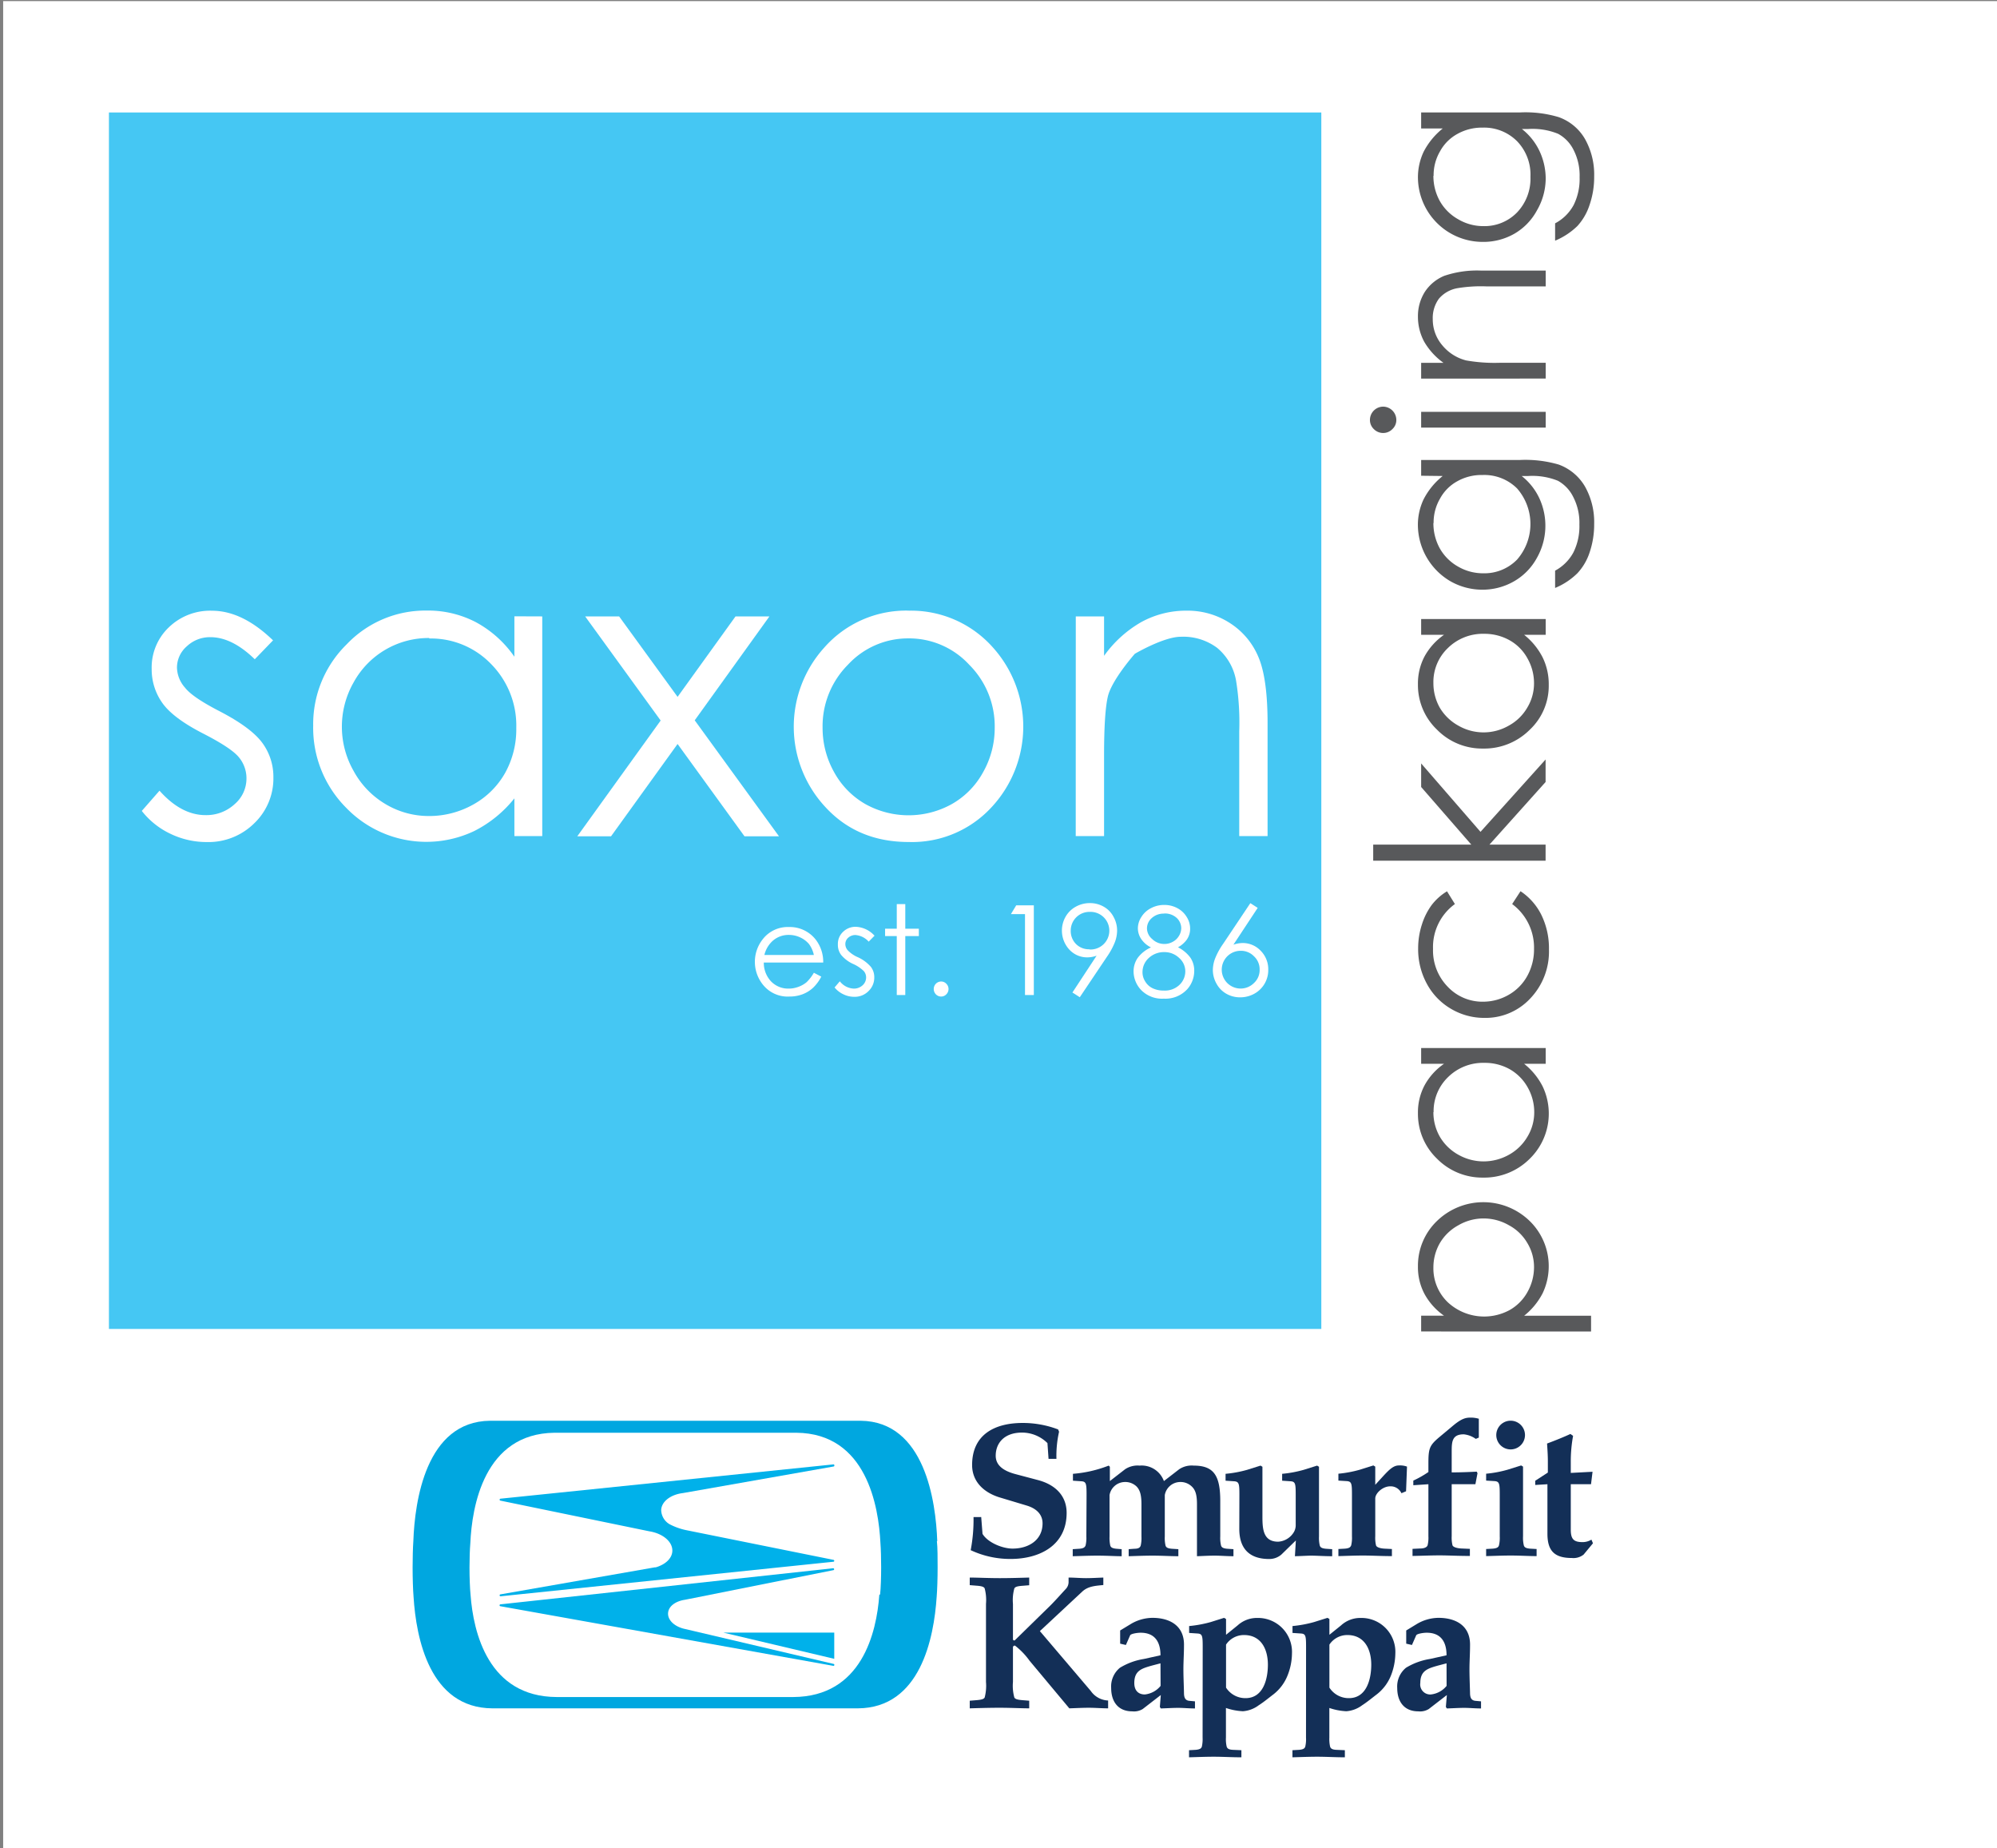 <svg id="Layer_1" data-name="Layer 1" xmlns="http://www.w3.org/2000/svg" viewBox="0 0 379.84 351.5"><rect x="0" y="0" width="379.84" height="351.5" fill="#808080" stroke="none"/><defs><style>.cls-1{fill:#fff;}.cls-2{fill:#45c7f3;}.cls-3{fill:#58595b;}.cls-4{fill:#132f57;}.cls-5{fill:#00a7e0;}.cls-6{fill:#00b1ea;}</style></defs><rect class="cls-1" x="0.6" y="0.21" width="380.27" height="351.3"/><rect class="cls-2" x="20.72" y="21.39" width="230.6" height="231.33"/><path class="cls-1" d="M51.92,121.79l-3.46,3.58c-2.87-2.79-5.68-4.2-8.44-4.2a6.39,6.39,0,0,0-4.48,1.73,5.37,5.37,0,0,0-1.88,4,5.94,5.94,0,0,0,1.54,3.88c1,1.27,3.2,2.73,6.48,4.43q6,3.1,8.17,6A10.87,10.87,0,0,1,52,147.82a11.79,11.79,0,0,1-3.63,8.73,12.37,12.37,0,0,1-9.05,3.58,15.83,15.83,0,0,1-6.9-1.57,15.07,15.07,0,0,1-5.45-4.35l3.37-3.85c2.75,3.1,5.69,4.65,8.77,4.65a7.92,7.92,0,0,0,5.5-2.07,6.41,6.41,0,0,0,2.27-4.89,6.26,6.26,0,0,0-1.5-4.11c-1-1.18-3.27-2.67-6.79-4.47q-5.66-2.91-7.69-5.76a11,11,0,0,1-2.05-6.5,10.53,10.53,0,0,1,3.26-7.91,11.28,11.28,0,0,1,8.21-3.16q5.79,0,11.63,5.65"/><path class="cls-1" d="M103.14,117.22V159h-5.3v-7.18a23.05,23.05,0,0,1-7.59,6.19,21.19,21.19,0,0,1-24.38-4.37A21.52,21.52,0,0,1,59.57,138a21.26,21.26,0,0,1,6.36-15.46,20.64,20.64,0,0,1,15.25-6.43,19.64,19.64,0,0,1,9.32,2.2,21.09,21.09,0,0,1,7.34,6.58v-7.69Zm-21.5,4.11a16.24,16.24,0,0,0-14.37,8.42,17,17,0,0,0,0,16.88,16.4,16.4,0,0,0,6.07,6.29,16,16,0,0,0,8.21,2.26A17.08,17.08,0,0,0,90,153a15.66,15.66,0,0,0,6.07-6,17.1,17.1,0,0,0,2.13-8.56,16.67,16.67,0,0,0-4.77-12.14,15.89,15.89,0,0,0-11.77-4.88"/><polygon class="cls-1" points="111.3 117.22 117.76 117.22 128.88 132.52 139.9 117.22 146.35 117.22 132.14 136.98 148.17 159.04 141.61 159.04 128.88 141.48 116.22 159.04 109.8 159.04 125.66 137.02 111.3 117.22"/><path class="cls-1" d="M172.86,116.13a20.79,20.79,0,0,1,16,7,22.5,22.5,0,0,1-.33,30.45,20.54,20.54,0,0,1-15.7,6.54q-9.65,0-15.74-6.54a22.42,22.42,0,0,1-.33-30.41,20.73,20.73,0,0,1,16.07-7.05m0,5.28a15.54,15.54,0,0,0-11.54,5,16.59,16.59,0,0,0-4.83,12,17.15,17.15,0,0,0,2.2,8.45,15.6,15.6,0,0,0,5.94,6.06,16.93,16.93,0,0,0,16.44,0,15.48,15.48,0,0,0,5.95-6.06,17.06,17.06,0,0,0,2.21-8.45,16.54,16.54,0,0,0-4.86-12,15.54,15.54,0,0,0-11.51-5"/><path class="cls-1" d="M204.62,117.22H210v7.5a22.25,22.25,0,0,1,7.13-6.45,17.69,17.69,0,0,1,8.55-2.14,14.8,14.8,0,0,1,8.31,2.39,14.07,14.07,0,0,1,5.37,6.43c1.15,2.69,1.74,6.88,1.74,12.57V159h-5.39V139.09a49.88,49.88,0,0,0-.6-9.64,10.45,10.45,0,0,0-3.59-6.24,10.78,10.78,0,0,0-6.92-2.12c-3.25,0-8.75,3.24-8.75,3.24s-4.27,4.82-5.1,8c-.51,2.08-.75,5.88-.75,11.38V159h-5.39Z"/><path class="cls-3" d="M270.31,253.2v-3h4.35a12.12,12.12,0,0,1-3.72-4.15,10.85,10.85,0,0,1-1.24-5.22,11.8,11.8,0,0,1,3.63-8.65,12.66,12.66,0,0,1,17.61,0,12,12,0,0,1,2.47,13.77,13.28,13.28,0,0,1-3.51,4.26h12.73v3ZM272.64,241a8.92,8.92,0,0,0,2.75,6.66,10.17,10.17,0,0,0,11.71,1.49,8.81,8.81,0,0,0,3.42-3.43,9.65,9.65,0,0,0,1.26-4.75,8.78,8.78,0,0,0-1.28-4.6A8.89,8.89,0,0,0,287,233a9.61,9.61,0,0,0-4.77-1.29A9.48,9.48,0,0,0,277.4,233a9.14,9.14,0,0,0-3.54,3.41,9.27,9.27,0,0,0-1.22,4.67"/><path class="cls-3" d="M270.31,199.3H294v3H289.9a13.13,13.13,0,0,1,3.51,4.28,12,12,0,0,1-2.47,13.8,12.22,12.22,0,0,1-8.86,3.56,12.07,12.07,0,0,1-8.75-3.59,11.79,11.79,0,0,1-3.63-8.64,11,11,0,0,1,1.24-5.28,11.88,11.88,0,0,1,3.72-4.13h-4.35Zm2.33,12.18a9.39,9.39,0,0,0,1.22,4.68,9.29,9.29,0,0,0,3.54,3.44,9.77,9.77,0,0,0,4.79,1.26A9.89,9.89,0,0,0,287,219.6a9.27,9.27,0,0,0,3.54-3.46,8.92,8.92,0,0,0,1.28-4.64,9.53,9.53,0,0,0-1.26-4.74,9,9,0,0,0-3.42-3.44,9.64,9.64,0,0,0-4.83-1.2,9.46,9.46,0,0,0-6.88,2.71,9,9,0,0,0-2.75,6.65"/><path class="cls-3" d="M275.22,169.48l1.51,2.44a10.1,10.1,0,0,0-4.16,8.52,9.87,9.87,0,0,0,2.78,7.19,9.06,9.06,0,0,0,6.76,2.86,9.78,9.78,0,0,0,4.87-1.32,9.26,9.26,0,0,0,3.54-3.62,10.45,10.45,0,0,0,1.26-5.13,10.3,10.3,0,0,0-4.16-8.5l1.59-2.44a11.56,11.56,0,0,1,4,4.57,14.45,14.45,0,0,1,1.41,6.51,12.93,12.93,0,0,1-3.56,9.32,11.61,11.61,0,0,1-8.68,3.69,12.4,12.4,0,0,1-6.4-1.73,12.17,12.17,0,0,1-4.58-4.75,13.73,13.73,0,0,1-1.66-6.76,14.63,14.63,0,0,1,.72-4.54,12.65,12.65,0,0,1,1.87-3.71,10.56,10.56,0,0,1,2.93-2.6"/><polygon class="cls-3" points="261.19 163.68 261.19 160.62 279.85 160.62 270.31 149.66 270.31 145.18 281.6 158.19 293.98 144.43 293.98 148.71 283.3 160.62 293.98 160.62 293.98 163.68 261.19 163.68"/><path class="cls-3" d="M270.31,117.72H294v3H289.9a13.13,13.13,0,0,1,3.51,4.28,11.62,11.62,0,0,1,1.17,5.22,11.47,11.47,0,0,1-3.64,8.58,12.22,12.22,0,0,1-8.86,3.55,12,12,0,0,1-8.75-3.59,11.72,11.72,0,0,1-3.63-8.63,11,11,0,0,1,1.24-5.27,12.09,12.09,0,0,1,3.72-4.14h-4.35Zm2.33,12.16a9.5,9.5,0,0,0,1.22,4.71A9.36,9.36,0,0,0,277.4,138a9.6,9.6,0,0,0,9.56,0,9.09,9.09,0,0,0,3.54-3.44,8.92,8.92,0,0,0,1.28-4.64,9.56,9.56,0,0,0-1.26-4.74,8.71,8.71,0,0,0-3.42-3.44,9.75,9.75,0,0,0-4.83-1.21,9.46,9.46,0,0,0-6.88,2.71,8.92,8.92,0,0,0-2.75,6.65"/><path class="cls-3" d="M270.31,90.47v-3h18.85a22.61,22.61,0,0,1,7.3.87,9.58,9.58,0,0,1,5,4.16,13.77,13.77,0,0,1,1.76,7.1,16.55,16.55,0,0,1-.88,5.49,10.64,10.64,0,0,1-2.31,3.92,13.26,13.26,0,0,1-4.24,2.8v-3.29a8.55,8.55,0,0,0,3.48-3.47,11.16,11.16,0,0,0,1.14-5.29,10.67,10.67,0,0,0-1.18-5.27,7.07,7.07,0,0,0-2.9-3.06,13,13,0,0,0-5.67-.91h-1.23a11.62,11.62,0,0,1,3.35,4.21,12.42,12.42,0,0,1-.48,11.41,11.41,11.41,0,0,1-4.35,4.42,12,12,0,0,1-6,1.58,12.24,12.24,0,0,1-6.13-1.64,12.47,12.47,0,0,1-6.13-10.6,11.34,11.34,0,0,1,1.09-4.95,13.68,13.68,0,0,1,3.63-4.43Zm2.33,9a9.89,9.89,0,0,0,1.22,4.82,9.12,9.12,0,0,0,3.5,3.47,9.42,9.42,0,0,0,4.76,1.26,8.67,8.67,0,0,0,6.44-2.61,10.28,10.28,0,0,0,0-13.52A8.82,8.82,0,0,0,282,90.33a9.39,9.39,0,0,0-4.78,1.17,8.23,8.23,0,0,0-3.32,3.32,9,9,0,0,0-1.22,4.62"/><path class="cls-3" d="M260.57,79.85a2.53,2.53,0,0,1,2.52-2.52,2.54,2.54,0,0,1,2.5,2.52,2.35,2.35,0,0,1-.74,1.74,2.42,2.42,0,0,1-1.76.75,2.47,2.47,0,0,1-1.79-.75,2.38,2.38,0,0,1-.73-1.74m9.74-1.53H294v3H270.31Z"/><path class="cls-3" d="M270.31,72V69h4.25a13,13,0,0,1-3.66-4,10,10,0,0,1-1.2-4.84,8.61,8.61,0,0,1,1.34-4.7,8.15,8.15,0,0,1,3.65-3,19.41,19.41,0,0,1,7.11-1H294v3H282.69a27.34,27.34,0,0,0-5.46.34,6,6,0,0,0-3.54,2,6.22,6.22,0,0,0-1.17,3.92,7.55,7.55,0,0,0,1.81,4.94,8.63,8.63,0,0,0,4.53,2.88,31.26,31.26,0,0,0,6.44.45H294v3Z"/><path class="cls-3" d="M270.31,24.43V21.38h18.85a22,22,0,0,1,7.3.89,9.41,9.41,0,0,1,5,4.14,13.77,13.77,0,0,1,1.76,7.12,16.26,16.26,0,0,1-.88,5.45,10.91,10.91,0,0,1-2.31,4,13.59,13.59,0,0,1-4.24,2.79v-3.3A8.51,8.51,0,0,0,299.31,39a11.13,11.13,0,0,0,1.14-5.29,10.65,10.65,0,0,0-1.18-5.26,7,7,0,0,0-2.9-3,12.86,12.86,0,0,0-5.67-.92h-1.23a11.64,11.64,0,0,1,3.35,4.19A12.4,12.4,0,0,1,294,33.9,12.15,12.15,0,0,1,292.34,40,11.3,11.3,0,0,1,288,44.47,11.85,11.85,0,0,1,282,46,12.32,12.32,0,0,1,269.7,33.8a11.37,11.37,0,0,1,1.09-4.95,13.76,13.76,0,0,1,3.63-4.42Zm2.33,9a9.82,9.82,0,0,0,1.22,4.8,9.12,9.12,0,0,0,3.5,3.47A9.33,9.33,0,0,0,282.12,43a8.63,8.63,0,0,0,6.44-2.61,9.3,9.3,0,0,0,2.54-6.76,9.15,9.15,0,0,0-2.53-6.76A8.84,8.84,0,0,0,282,24.27a9.5,9.5,0,0,0-4.78,1.19,8.29,8.29,0,0,0-3.32,3.32,9,9,0,0,0-1.22,4.64"/><path class="cls-1" d="M154.83,185l1.38.72a7.8,7.8,0,0,1-1.57,2.13,6.16,6.16,0,0,1-2,1.23,7,7,0,0,1-2.5.43,6,6,0,0,1-4.81-2,6.92,6.92,0,0,1-.29-8.85,6,6,0,0,1,5-2.37,6.24,6.24,0,0,1,5.15,2.44,6.93,6.93,0,0,1,1.39,4.31H145.28a5.13,5.13,0,0,0,1.39,3.6A4.52,4.52,0,0,0,150,188a5.28,5.28,0,0,0,1.87-.34,5.18,5.18,0,0,0,1.55-.88,8.19,8.19,0,0,0,1.38-1.79m0-3.39a5.5,5.5,0,0,0-.93-2.08,4.82,4.82,0,0,0-1.66-1.25,5,5,0,0,0-2.15-.48,4.53,4.53,0,0,0-3.18,1.21,5.29,5.29,0,0,0-1.49,2.6Z"/><path class="cls-1" d="M166.28,178l-1.05,1.07a3.77,3.77,0,0,0-2.53-1.26,2,2,0,0,0-1.37.52,1.57,1.57,0,0,0-.54,1.22,1.79,1.79,0,0,0,.46,1.17,5.94,5.94,0,0,0,1.94,1.32,7.23,7.23,0,0,1,2.45,1.82,3.19,3.19,0,0,1,.65,2,3.51,3.51,0,0,1-1.09,2.61,3.67,3.67,0,0,1-2.73,1.09,4.64,4.64,0,0,1-2.08-.49,4.74,4.74,0,0,1-1.65-1.29l1-1.17A3.53,3.53,0,0,0,162.4,188a2.41,2.41,0,0,0,1.67-.63,2,2,0,0,0,.67-1.47,1.84,1.84,0,0,0-.45-1.24,7,7,0,0,0-2-1.34,6.42,6.42,0,0,1-2.31-1.74,3.15,3.15,0,0,1-.61-2,3.12,3.12,0,0,1,1-2.39,3.37,3.37,0,0,1,2.49-.94,5.09,5.09,0,0,1,3.49,1.7"/><polygon class="cls-1" points="170.57 171.93 172.19 171.93 172.19 176.61 174.77 176.61 174.77 178.01 172.19 178.01 172.19 189.22 170.57 189.22 170.57 178.01 168.35 178.01 168.35 176.61 170.57 176.61 170.57 171.93"/><path class="cls-1" d="M179,186.65a1.34,1.34,0,0,1,1,.43,1.41,1.41,0,0,1,0,2,1.34,1.34,0,0,1-1,.43,1.41,1.41,0,0,1-1-.43,1.46,1.46,0,0,1,0-2,1.41,1.41,0,0,1,1-.43"/><polygon class="cls-1" points="193.29 172.16 196.64 172.16 196.64 189.22 194.96 189.22 194.96 173.84 192.28 173.84 193.29 172.16"/><path class="cls-1" d="M205.38,189.64l-1.4-.9,4.6-7a5.36,5.36,0,0,1-1.74.32,4.61,4.61,0,0,1-3.44-1.47,5.33,5.33,0,0,1-.72-6.26,5,5,0,0,1,1.91-1.89,5.45,5.45,0,0,1,2.71-.7,5.2,5.2,0,0,1,2.61.67,4.7,4.7,0,0,1,1.88,1.92,5.37,5.37,0,0,1,.69,2.62,6.33,6.33,0,0,1-.42,2.21,13.6,13.6,0,0,1-1.51,2.78Zm1.85-9.08a3.58,3.58,0,1,0,0-7.15,3.55,3.55,0,0,0-3.57,3.57,3.49,3.49,0,0,0,1,2.54,3.45,3.45,0,0,0,2.54,1"/><path class="cls-1" d="M223.94,180.09a6.6,6.6,0,0,1,2.46,2,4.36,4.36,0,0,1,.75,2.51,5.25,5.25,0,0,1-1.28,3.46,5.62,5.62,0,0,1-4.51,1.85,5.55,5.55,0,0,1-4.29-1.62,5.21,5.21,0,0,1-1.46-3.56,4.52,4.52,0,0,1,.78-2.56,6.27,6.27,0,0,1,2.53-2,4.83,4.83,0,0,1-1.87-1.62,3.7,3.7,0,0,1-.62-2,4,4,0,0,1,.67-2.18,4.56,4.56,0,0,1,1.83-1.67,5.31,5.31,0,0,1,2.55-.61,5.18,5.18,0,0,1,2.46.61,4.57,4.57,0,0,1,1.78,1.68,4.15,4.15,0,0,1,.65,2.21,3.61,3.61,0,0,1-.61,2.06,5.16,5.16,0,0,1-1.82,1.56m-2.46.85a4.22,4.22,0,0,0-3,1.14,3.6,3.6,0,0,0-1.17,2.68,3.18,3.18,0,0,0,.51,1.75,3.28,3.28,0,0,0,1.41,1.3,4.76,4.76,0,0,0,2.12.44,4,4,0,0,0,3-1.09,3.54,3.54,0,0,0,1.1-2.59,3.37,3.37,0,0,0-1.17-2.52,4,4,0,0,0-2.79-1.11m-.1-7.32a3.31,3.31,0,0,0-2.31.84,2.59,2.59,0,0,0-.92,2,2.69,2.69,0,0,0,1,2,3.27,3.27,0,0,0,2.32.93,3.17,3.17,0,0,0,1.6-.42,3,3,0,0,0,1.18-1.14,2.88,2.88,0,0,0,.42-1.46,2.72,2.72,0,0,0-.83-1.9,3.29,3.29,0,0,0-2.44-.87"/><path class="cls-1" d="M237.82,171.75l1.4.9-4.62,7a5.56,5.56,0,0,1,1.75-.32,4.69,4.69,0,0,1,3.43,1.46,5,5,0,0,1,1.45,3.63,5.12,5.12,0,0,1-2.63,4.54,5.55,5.55,0,0,1-2.71.7,5.24,5.24,0,0,1-2.63-.68,4.84,4.84,0,0,1-1.87-1.91,5.27,5.27,0,0,1-.7-2.62,6.28,6.28,0,0,1,.44-2.2,13.43,13.43,0,0,1,1.52-2.77ZM236,180.81a3.59,3.59,0,1,0,2.52,6.12,3.34,3.34,0,0,0,1.07-2.53,3.37,3.37,0,0,0-1.07-2.54,3.44,3.44,0,0,0-2.52-1.05"/><path class="cls-4" d="M186.63,288.49l.25,3.2c1,1.67,3.82,2.8,5.71,2.8,3.09,0,5.71-1.64,5.71-4.8,0-1.57-1-2.77-3-3.38l-5.09-1.53c-3.05-.91-5.31-3-5.31-6.18,0-5.82,4.33-8,9.6-8a18.86,18.86,0,0,1,6.76,1.23l.18.44a20.77,20.77,0,0,0-.5,5.16h-1.5l-.21-3a6.87,6.87,0,0,0-4.84-2c-3.38,0-5,2-5,4.4,0,1.63,1.16,2.83,3.85,3.52l4.15,1.1c3.34.87,5.49,3,5.49,6.25,0,6.18-5.13,8.76-10.65,8.76a17.67,17.67,0,0,1-7.6-1.67,30.86,30.86,0,0,0,.54-6.29Z"/><path class="cls-4" d="M206.67,284.23c0-2.07-.08-2.47-.95-2.54l-1.64-.11v-1.31a23.73,23.73,0,0,0,6.8-1.56l.22.22v2.72L214,279.4a4.3,4.3,0,0,1,2.76-.69,4.5,4.5,0,0,1,4.62,2.94l2.91-2.25a4.28,4.28,0,0,1,2.76-.69c3.85,0,5.05,1.93,5.05,6.72v6.76a6.19,6.19,0,0,0,.15,1.72c.11.36.4.54,1.16.61l1.2.08v1.34c-1.31,0-2.4-.11-3.56-.11s-2.26.07-3.38.11v-9.89c0-1.78-.29-2.72-1-3.38a3.08,3.08,0,0,0-2.29-.84,3,3,0,0,0-2.83,2.48v7.88a6.29,6.29,0,0,0,.14,1.72c.11.36.4.54,1.17.61l1.27.08v1.34c-1.57,0-3.09-.11-4.91-.11-1.6,0-3.13.07-4.54.11V294.6l1.12-.08c.77,0,1.06-.25,1.17-.61a6.29,6.29,0,0,0,.14-1.72v-6.14c0-1.78-.29-2.72-.94-3.38a3.09,3.09,0,0,0-2.29-.84,3,3,0,0,0-2.84,2.48v7.88a6.73,6.73,0,0,0,.14,1.72c.11.36.41.54,1.17.61l1,.08v1.34c-1.27,0-2.8-.11-4.62-.11-1.6,0-3.12.07-4.69.11V294.6l1.28-.08c.76-.07,1-.25,1.16-.61a6.19,6.19,0,0,0,.15-1.72Z"/><path class="cls-4" d="M235.74,284.23c0-2.07-.07-2.47-1-2.54l-1.63-.11v-1.31a22.35,22.35,0,0,0,4.11-.76l2.54-.8.36.22v9.48c0,2.37.15,4.77,3,4.77a3.75,3.75,0,0,0,3-1.86,2.65,2.65,0,0,0,.33-1.41v-5.68c0-2.07-.07-2.47-.95-2.54l-1.63-.11v-1.31a22.35,22.35,0,0,0,4.11-.76l2.54-.8.36.22v13.26a6.19,6.19,0,0,0,.15,1.72c.11.36.4.54,1.16.61l1.2.08v1.34c-1.49,0-3-.11-4-.11-.62,0-1.64.07-3.09.11l.18-3-2.76,2.69a3.5,3.5,0,0,1-2.33.84c-4,0-5.67-2.25-5.67-5.71Z"/><path class="cls-4" d="M257.15,284.21c0-2.07-.07-2.47-.95-2.55l-1.63-.1v-1.31a22.37,22.37,0,0,0,4.11-.77l2.54-.8.36.22v3.46l1.6-1.75c1.06-1.13,1.86-1.93,2.88-1.93a3.88,3.88,0,0,1,1.56.22l-.18,4.69-.88.37a2.25,2.25,0,0,0-2.14-1.31c-1.42,0-2.84,1.31-2.84,2.32v7.2a6.1,6.1,0,0,0,.15,1.71c.11.37.83.58,1.6.62l1.42.07v1.35c-2.15,0-3.68-.11-5.49-.11-1.6,0-3.13.07-4.69.11v-1.35l1.27-.07c.76-.07,1-.25,1.16-.62a6.1,6.1,0,0,0,.15-1.71Z"/><path class="cls-4" d="M281.28,273.38l-.58.25a4.73,4.73,0,0,0-2.29-.87c-2.25,0-2.29,1.45-2.29,3.34V280c1.64,0,3.31-.07,4.76-.14l.15.29-.4,2.1h-4.51v9.89a6.1,6.1,0,0,0,.15,1.71c.11.37.9.58,1.67.62l1.64.07v1.35c-2.44,0-4-.11-5.78-.11-1.61,0-3.13.07-5.13.11v-1.35l1.49-.07c.76,0,1.27-.25,1.38-.62a6.1,6.1,0,0,0,.15-1.71v-9.89l-2.87.19v-.88a19.56,19.56,0,0,0,2.87-1.63v-1.57c0-2.87.18-3.45,2-5l2.69-2.25c1.71-1.42,2.47-1.53,3.41-1.53a5.49,5.49,0,0,1,1.49.22Z"/><path class="cls-4" d="M290.06,272.9a2.73,2.73,0,0,1-5.46,0,2.73,2.73,0,1,1,5.46,0m-4.8,11.31c0-2.07-.08-2.47-.95-2.55l-1.64-.1v-1.31a22.06,22.06,0,0,0,4.11-.77l2.55-.8.36.22v13.27a6.1,6.1,0,0,0,.15,1.71c.11.37.4.55,1.16.62l1.27.07v1.35c-1.56,0-3.09-.11-4.91-.11-1.59,0-3.12.07-4.69.11v-1.35l1.28-.07c.76-.07,1.05-.25,1.16-.62a6.1,6.1,0,0,0,.15-1.71Z"/><path class="cls-4" d="M294.33,282.25l-2.32.14v-.8l2.4-1.56v-2.18c0-1.13-.08-2.22-.15-3.34,1.6-.59,3.35-1.31,4.44-1.82l.51.36a26.7,26.7,0,0,0-.44,4.94v2.11l4.14-.22-.29,2.37h-3.85v8.65c0,1.85.62,2.36,2.26,2.36a3.29,3.29,0,0,0,1.67-.47l.29.69-1.78,2.15a3.1,3.1,0,0,1-2.22.65c-3.31,0-4.66-1.34-4.66-4.62Z"/><path class="cls-4" d="M187.54,305a8.66,8.66,0,0,0-.25-2.94c-.15-.3-.55-.44-1.49-.51l-1.35-.11V300c1.49,0,3.49.11,5.67.11s4.15-.07,5.64-.11v1.46l-1.35.11c-.94.07-1.34.21-1.48.51a8.31,8.31,0,0,0-.26,2.94v6.73c0,.14.14.21.32.21l6.84-6.69c.87-.87,2-2.14,2.84-3.05a1.93,1.93,0,0,0,.58-1.31V300c1.09,0,2.22.11,3.31.11s2.21-.07,3.3-.11v1.42c-1.52.15-2.9.22-4,1.24l-8.07,7.52,9.68,11.38a4.21,4.21,0,0,0,3.3,1.82v1.49c-1.23,0-2.43-.11-3.67-.11s-2.47.07-3.71.11l-7.56-9.05a13.65,13.65,0,0,0-2.76-2.87.33.33,0,0,0-.4.32v6.58a8.42,8.42,0,0,0,.26,2.95c.14.29.54.43,1.48.51l1.35.11v1.45c-1.49,0-3.49-.11-5.64-.11s-4.18.07-5.67.11v-1.45l1.35-.11c.94-.08,1.34-.22,1.49-.51a8.77,8.77,0,0,0,.25-2.95Z"/><path class="cls-4" d="M220.73,316.31l-1.64.43c-1.93.55-3.34.95-3.34,3.31,0,1.53.87,2.18,2,2.18a4.45,4.45,0,0,0,3-1.63Zm0-1.53c0-2.54-1.06-4.29-3.78-4.29-.62,0-1.89.19-2,.51l-.8,1.82-1.09-.25v-2.51l1.93-1.17a8.17,8.17,0,0,1,4.21-1.23c3.2,0,6.11,1.42,6,5.31,0,1.48-.11,3-.11,4.47s.08,3,.11,4.5c0,.91.26,1.42,1,1.5l1.09.1v1.35c-1.16,0-2.14-.11-3.2-.11s-2,.07-3.3.11l-.18-.29.18-2.26L217.35,325a3.18,3.18,0,0,1-2,.44c-2.69,0-4-1.86-4-4.44a4.59,4.59,0,0,1,1.67-3.85,12.55,12.55,0,0,1,4.55-1.67Z"/><path class="cls-4" d="M233.2,320.93a4.36,4.36,0,0,0,3.71,2c3.38,0,4.25-3.64,4.25-6.37,0-2.9-1.27-5.63-4.54-5.63a4.07,4.07,0,0,0-3.42,1.82Zm-4.44-7.75c0-2.07-.07-2.47-.94-2.54l-1.64-.11v-1.31a23.05,23.05,0,0,0,4.11-.76l2.54-.8.37.22v3l2.21-1.79a5.45,5.45,0,0,1,3.78-1.41,6.46,6.46,0,0,1,6.55,6.76,11.57,11.57,0,0,1-.84,4.18,8.53,8.53,0,0,1-2.65,3.56c-.87.66-1.82,1.46-2.84,2.11a5.71,5.71,0,0,1-3,1.13,11.64,11.64,0,0,1-3.23-.62v5.63a6.16,6.16,0,0,0,.14,1.71c.11.37.4.58,1.17.62l1.63.07v1.35c-1.93,0-3.45-.11-5.27-.11-1.6,0-3.13.07-4.69.11v-1.35l1.27-.07c.76-.07,1.06-.25,1.17-.62a6.59,6.59,0,0,0,.14-1.71Z"/><path class="cls-4" d="M252.86,320.93a4.36,4.36,0,0,0,3.71,2c3.38,0,4.25-3.64,4.25-6.37,0-2.9-1.27-5.63-4.54-5.63a4.07,4.07,0,0,0-3.42,1.82Zm-4.44-7.75c0-2.07-.07-2.47-.94-2.54l-1.64-.11v-1.31a23.05,23.05,0,0,0,4.11-.76l2.55-.8.36.22v3l2.22-1.79a5.43,5.43,0,0,1,3.78-1.41,6.45,6.45,0,0,1,6.54,6.76,11.78,11.78,0,0,1-.83,4.18,8.55,8.55,0,0,1-2.66,3.56c-.87.66-1.82,1.46-2.83,2.11a5.71,5.71,0,0,1-3,1.13,11.64,11.64,0,0,1-3.23-.62v5.63a6.59,6.59,0,0,0,.14,1.71c.11.37.4.58,1.17.62l1.64.07v1.35c-1.93,0-3.46-.11-5.28-.11-1.6,0-3.13.07-4.69.11v-1.35l1.27-.07c.77-.07,1.06-.25,1.17-.62a6.16,6.16,0,0,0,.14-1.71Z"/><path class="cls-4" d="M275.14,316.31l-1.64.43c-1.93.55-3.35.95-3.35,3.31a1.9,1.9,0,0,0,2,2.18,4.45,4.45,0,0,0,3-1.63Zm0-1.53c0-2.54-1.06-4.29-3.78-4.29-.62,0-1.89.19-2,.51l-.8,1.82-1.09-.25v-2.51l1.92-1.17a8.22,8.22,0,0,1,4.22-1.23c3.2,0,6.11,1.42,6,5.31,0,1.48-.11,3-.11,4.47s.07,3,.11,4.5c0,.91.26,1.42,1,1.5l1.09.1v1.35c-1.16,0-2.14-.11-3.2-.11s-2,.07-3.3.11l-.19-.29.19-2.26L271.76,325a3.18,3.18,0,0,1-2,.44c-2.69,0-4-1.86-4-4.44a4.59,4.59,0,0,1,1.67-3.85,12.55,12.55,0,0,1,4.55-1.67Z"/><path class="cls-5" d="M167.25,303.29c-.52,7.2-3.35,19.36-16.37,19.43h-45c-13-.06-15.85-12.26-16.38-19.46-.12-1.2-.2-3.31-.2-5.16,0-1.6.06-3.51.16-4.64.3-6.87,2.57-20.84,16-21l46,0c13.39.11,15.66,14.07,16,20.94.09,1.14.14,3.05.14,4.64,0,1.85-.07,4-.2,5.16m10.87-10.14c-.27-7.5-2.35-22.75-14.58-22.88H93.2c-12.23.13-14.31,15.38-14.58,22.88-.09,1.25-.14,3.29-.14,5,0,2,.07,4.29.18,5.59.49,7.87,3.06,21.16,15,21.22h69.5c11.9-.06,14.48-13.35,15-21.22.11-1.3.18-3.57.18-5.59,0-1.74,0-3.78-.14-5"/><polygon class="cls-6" points="137.6 310.47 158.67 315.45 158.68 315.45 158.68 310.47 137.59 310.47 137.6 310.47"/><path class="cls-6" d="M158.7,278.66a.17.17,0,0,0-.18-.18h0L95.2,285h0a.19.19,0,0,0-.06.36h0l28.35,5.84c2.59.41,4.5,2,4.39,3.81-.08,1.36-1.31,2.47-3,3l-.21.05-.15,0-.74.13-28.56,5h0a.18.18,0,0,0-.19.19.18.18,0,0,0,.19.18h0l63.32-6.57h0a.18.18,0,0,0,.14-.18.19.19,0,0,0-.16-.18h0L130.6,291a12,12,0,0,1-3.27-1.16,3.21,3.21,0,0,1-1.57-2.72c.1-1.63,1.85-2.91,4.14-3.19l28.65-5.05h0a.17.17,0,0,0,.15-.18"/><path class="cls-6" d="M95.21,305.09h0Zm63.34,11.33h0L130,309.71h0c-1.77-.47-3-1.64-2.93-2.94s1.4-2.27,3.17-2.54l28.28-5.64h0a.18.18,0,0,0,.14-.18.19.19,0,0,0-.19-.18h0L95.2,305.09h0a.18.18,0,0,0-.18.18.18.18,0,0,0,.1.17l63.39,11.35h0a.18.18,0,0,0,.19-.18.2.2,0,0,0-.14-.19"/></svg>